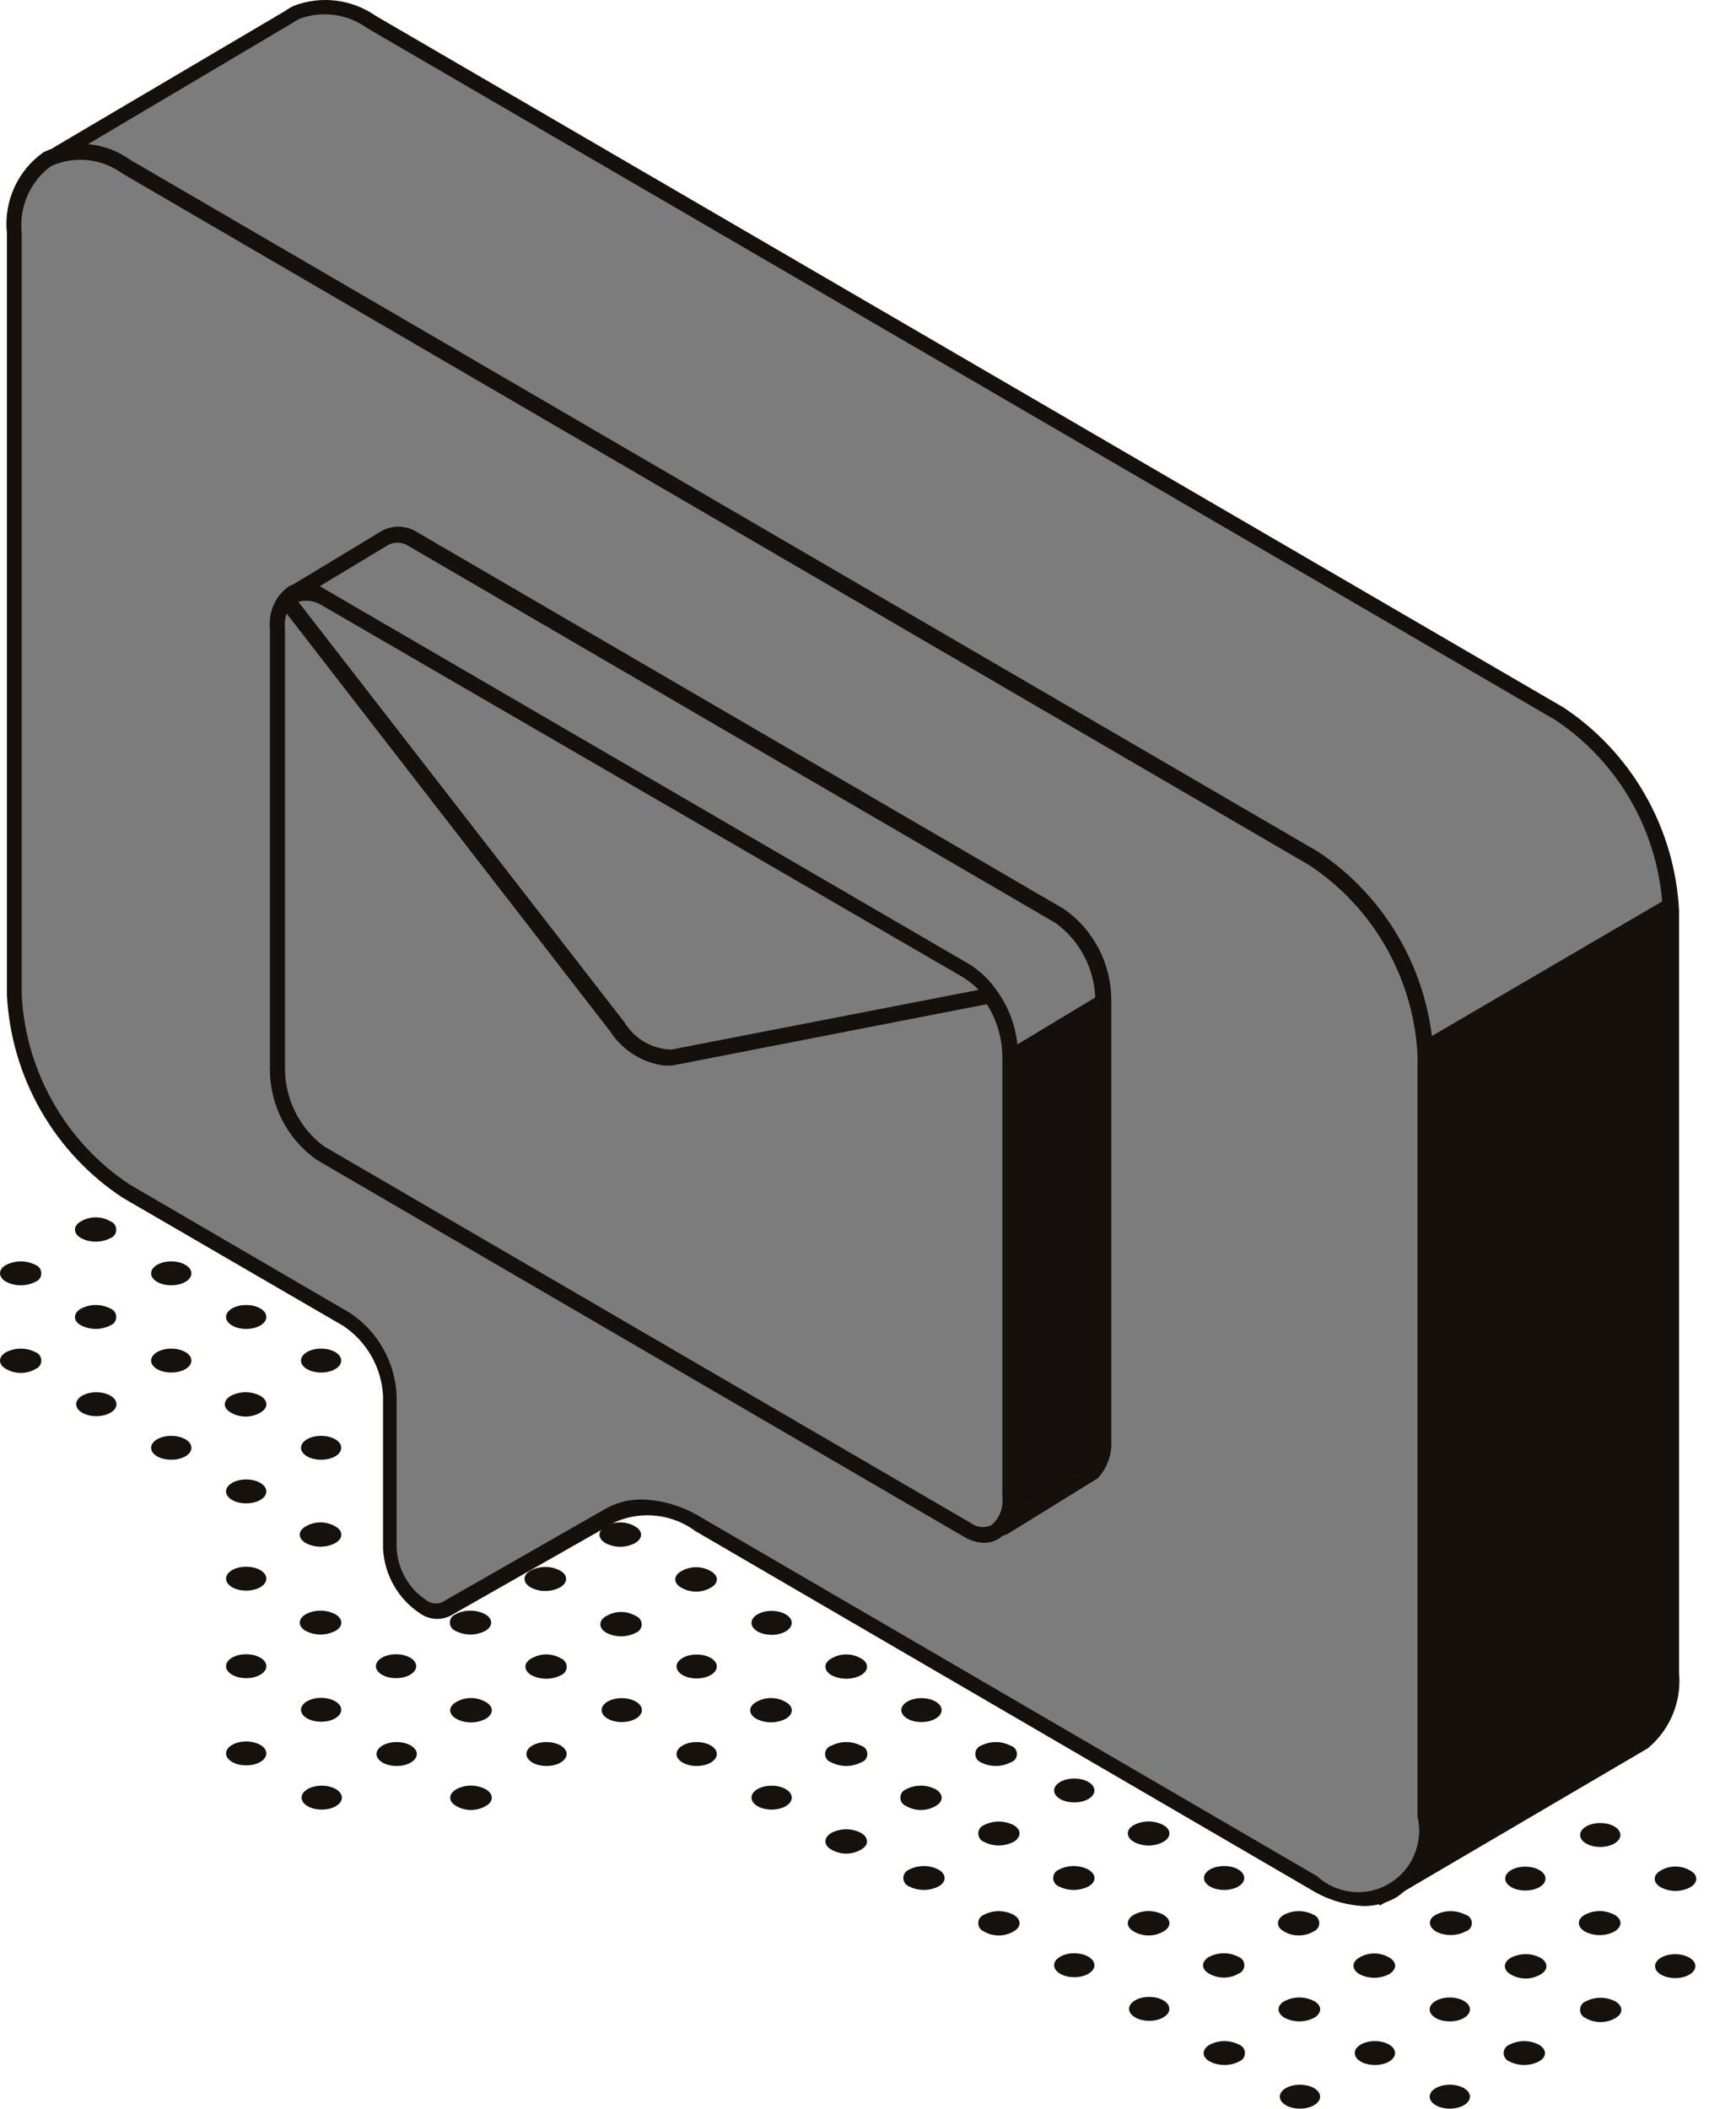 <svg width="42" height="51" viewBox="0 0 42 51" fill="none" xmlns="http://www.w3.org/2000/svg">
<path d="M20.831 44.327C21.025 44.443 21.025 44.623 20.831 44.732C20.722 44.795 20.599 44.829 20.473 44.829C20.347 44.829 20.224 44.795 20.115 44.732C19.921 44.623 19.921 44.443 20.115 44.327C20.226 44.27 20.349 44.24 20.473 44.24C20.598 44.24 20.72 44.27 20.831 44.327Z" fill="#16110D"/>
<path d="M22.637 43.272C22.831 43.388 22.831 43.569 22.637 43.677C22.528 43.74 22.404 43.774 22.279 43.774C22.153 43.774 22.029 43.74 21.921 43.677C21.88 43.661 21.845 43.633 21.82 43.597C21.796 43.561 21.783 43.519 21.783 43.475C21.783 43.431 21.796 43.388 21.82 43.352C21.845 43.316 21.88 43.288 21.921 43.272C22.031 43.215 22.154 43.185 22.279 43.185C22.403 43.185 22.526 43.215 22.637 43.272Z" fill="#16110D"/>
<path d="M24.45 42.218C24.494 42.23 24.533 42.256 24.561 42.293C24.589 42.329 24.604 42.374 24.604 42.42C24.604 42.466 24.589 42.511 24.561 42.547C24.533 42.584 24.494 42.61 24.45 42.622C24.339 42.679 24.216 42.709 24.092 42.709C23.967 42.709 23.844 42.679 23.733 42.622C23.693 42.607 23.658 42.579 23.634 42.543C23.609 42.507 23.596 42.464 23.596 42.42C23.596 42.376 23.609 42.333 23.634 42.297C23.658 42.261 23.693 42.233 23.733 42.218C23.844 42.161 23.967 42.131 24.092 42.131C24.216 42.131 24.339 42.161 24.45 42.218Z" fill="#16110D"/>
<path d="M18.668 43.764C18.937 43.764 19.155 43.634 19.155 43.475C19.155 43.315 18.937 43.186 18.668 43.186C18.399 43.186 18.181 43.315 18.181 43.475C18.181 43.634 18.399 43.764 18.668 43.764Z" fill="#16110D"/>
<path d="M20.832 42.218C20.876 42.23 20.915 42.256 20.942 42.293C20.97 42.329 20.985 42.374 20.985 42.42C20.985 42.466 20.97 42.511 20.942 42.547C20.915 42.584 20.876 42.61 20.832 42.622C20.721 42.679 20.598 42.709 20.473 42.709C20.349 42.709 20.226 42.679 20.115 42.622C20.071 42.61 20.032 42.584 20.004 42.547C19.977 42.511 19.961 42.466 19.961 42.42C19.961 42.374 19.977 42.329 20.004 42.293C20.032 42.256 20.071 42.23 20.115 42.218C20.226 42.161 20.349 42.131 20.473 42.131C20.598 42.131 20.721 42.161 20.832 42.218Z" fill="#16110D"/>
<path d="M22.293 41.647C22.562 41.647 22.781 41.517 22.781 41.358C22.781 41.198 22.562 41.069 22.293 41.069C22.024 41.069 21.806 41.198 21.806 41.358C21.806 41.517 22.024 41.647 22.293 41.647Z" fill="#16110D"/>
<path d="M16.855 42.709C17.124 42.709 17.342 42.58 17.342 42.42C17.342 42.26 17.124 42.131 16.855 42.131C16.586 42.131 16.368 42.26 16.368 42.42C16.368 42.58 16.586 42.709 16.855 42.709Z" fill="#16110D"/>
<path d="M19.012 41.163C19.205 41.271 19.205 41.452 19.012 41.567C18.901 41.624 18.778 41.654 18.653 41.654C18.529 41.654 18.406 41.624 18.295 41.567C18.102 41.452 18.102 41.271 18.295 41.163C18.404 41.099 18.527 41.066 18.653 41.066C18.779 41.066 18.903 41.099 19.012 41.163Z" fill="#16110D"/>
<path d="M20.831 40.108C21.025 40.216 21.025 40.397 20.831 40.513C20.72 40.57 20.598 40.599 20.473 40.599C20.349 40.599 20.226 40.57 20.115 40.513C19.921 40.397 19.921 40.216 20.115 40.108C20.224 40.045 20.347 40.011 20.473 40.011C20.599 40.011 20.722 40.045 20.831 40.108Z" fill="#16110D"/>
<path d="M11.753 43.273C11.947 43.388 11.947 43.569 11.753 43.677C11.644 43.74 11.521 43.774 11.395 43.774C11.269 43.774 11.146 43.74 11.037 43.677C10.843 43.569 10.843 43.388 11.037 43.273C11.147 43.214 11.27 43.184 11.395 43.184C11.52 43.184 11.643 43.214 11.753 43.273Z" fill="#16110D"/>
<path d="M13.222 42.709C13.491 42.709 13.709 42.58 13.709 42.42C13.709 42.26 13.491 42.131 13.222 42.131C12.953 42.131 12.735 42.26 12.735 42.42C12.735 42.58 12.953 42.709 13.222 42.709Z" fill="#16110D"/>
<path d="M15.042 41.647C15.311 41.647 15.529 41.517 15.529 41.358C15.529 41.198 15.311 41.069 15.042 41.069C14.773 41.069 14.555 41.198 14.555 41.358C14.555 41.517 14.773 41.647 15.042 41.647Z" fill="#16110D"/>
<path d="M16.855 40.592C17.124 40.592 17.342 40.462 17.342 40.303C17.342 40.143 17.124 40.014 16.855 40.014C16.586 40.014 16.368 40.143 16.368 40.303C16.368 40.462 16.586 40.592 16.855 40.592Z" fill="#16110D"/>
<path d="M18.668 39.537C18.937 39.537 19.155 39.408 19.155 39.248C19.155 39.089 18.937 38.959 18.668 38.959C18.399 38.959 18.181 39.089 18.181 39.248C18.181 39.408 18.399 39.537 18.668 39.537Z" fill="#16110D"/>
<path d="M7.784 43.764C8.053 43.764 8.271 43.634 8.271 43.475C8.271 43.315 8.053 43.186 7.784 43.186C7.515 43.186 7.296 43.315 7.296 43.475C7.296 43.634 7.515 43.764 7.784 43.764Z" fill="#16110D"/>
<path d="M9.597 42.709C9.866 42.709 10.084 42.58 10.084 42.42C10.084 42.26 9.866 42.131 9.597 42.131C9.328 42.131 9.109 42.26 9.109 42.42C9.109 42.58 9.328 42.709 9.597 42.709Z" fill="#16110D"/>
<path d="M11.753 41.163C11.947 41.271 11.947 41.452 11.753 41.567C11.643 41.626 11.52 41.656 11.395 41.656C11.27 41.656 11.147 41.626 11.037 41.567C10.843 41.452 10.843 41.271 11.037 41.163C11.146 41.099 11.269 41.066 11.395 41.066C11.521 41.066 11.644 41.099 11.753 41.163Z" fill="#16110D"/>
<path d="M13.573 40.108C13.614 40.124 13.649 40.151 13.673 40.188C13.698 40.224 13.711 40.267 13.711 40.31C13.711 40.354 13.698 40.397 13.673 40.433C13.649 40.469 13.614 40.497 13.573 40.513C13.462 40.57 13.339 40.599 13.215 40.599C13.09 40.599 12.967 40.57 12.857 40.513C12.663 40.397 12.663 40.216 12.857 40.108C12.966 40.045 13.089 40.011 13.215 40.011C13.341 40.011 13.464 40.045 13.573 40.108Z" fill="#16110D"/>
<path d="M15.386 39.082C15.427 39.098 15.461 39.126 15.486 39.162C15.511 39.198 15.524 39.241 15.524 39.284C15.524 39.328 15.511 39.371 15.486 39.407C15.461 39.443 15.427 39.471 15.386 39.487C15.275 39.544 15.152 39.574 15.028 39.574C14.903 39.574 14.78 39.544 14.669 39.487C14.476 39.371 14.476 39.191 14.669 39.082C14.778 39.019 14.902 38.985 15.028 38.985C15.154 38.985 15.277 39.019 15.386 39.082Z" fill="#16110D"/>
<path d="M17.198 37.998C17.392 38.107 17.392 38.287 17.198 38.396C17.09 38.459 16.966 38.492 16.84 38.492C16.715 38.492 16.591 38.459 16.482 38.396C16.288 38.287 16.288 38.107 16.482 37.998C16.591 37.935 16.715 37.902 16.84 37.902C16.966 37.902 17.09 37.935 17.198 37.998Z" fill="#16110D"/>
<path d="M5.956 42.694C6.226 42.694 6.444 42.565 6.444 42.405C6.444 42.246 6.226 42.117 5.956 42.117C5.687 42.117 5.469 42.246 5.469 42.405C5.469 42.565 5.687 42.694 5.956 42.694Z" fill="#16110D"/>
<path d="M7.769 41.639C8.038 41.639 8.256 41.51 8.256 41.35C8.256 41.191 8.038 41.062 7.769 41.062C7.5 41.062 7.282 41.191 7.282 41.35C7.282 41.51 7.5 41.639 7.769 41.639Z" fill="#16110D"/>
<path d="M9.582 40.585C9.851 40.585 10.069 40.455 10.069 40.296C10.069 40.136 9.851 40.007 9.582 40.007C9.313 40.007 9.095 40.136 9.095 40.296C9.095 40.455 9.313 40.585 9.582 40.585Z" fill="#16110D"/>
<path d="M11.739 39.039C11.932 39.154 11.932 39.335 11.739 39.443C11.628 39.5 11.505 39.53 11.38 39.53C11.256 39.53 11.133 39.5 11.022 39.443C10.982 39.428 10.947 39.4 10.922 39.364C10.897 39.328 10.884 39.285 10.884 39.241C10.884 39.197 10.897 39.154 10.922 39.118C10.947 39.082 10.982 39.054 11.022 39.039C11.133 38.982 11.256 38.952 11.38 38.952C11.505 38.952 11.628 38.982 11.739 39.039Z" fill="#16110D"/>
<path d="M13.552 37.984C13.745 38.092 13.745 38.273 13.552 38.389C13.441 38.447 13.318 38.477 13.193 38.477C13.069 38.477 12.946 38.447 12.835 38.389C12.642 38.273 12.642 38.092 12.835 37.984C12.946 37.926 13.069 37.895 13.193 37.895C13.318 37.895 13.441 37.926 13.552 37.984Z" fill="#16110D"/>
<path d="M15.365 36.915C15.558 37.023 15.558 37.204 15.365 37.319C15.254 37.377 15.131 37.408 15.006 37.408C14.882 37.408 14.759 37.377 14.648 37.319C14.455 37.204 14.455 37.023 14.648 36.915C14.757 36.851 14.88 36.818 15.006 36.818C15.132 36.818 15.256 36.851 15.365 36.915Z" fill="#16110D"/>
<path d="M5.956 40.585C6.226 40.585 6.444 40.455 6.444 40.296C6.444 40.136 6.226 40.007 5.956 40.007C5.687 40.007 5.469 40.136 5.469 40.296C5.469 40.455 5.687 40.585 5.956 40.585Z" fill="#16110D"/>
<path d="M8.113 39.039C8.307 39.154 8.307 39.335 8.113 39.443C8.002 39.5 7.879 39.53 7.755 39.53C7.63 39.53 7.508 39.5 7.397 39.443C7.203 39.335 7.203 39.154 7.397 39.039C7.508 38.982 7.63 38.952 7.755 38.952C7.879 38.952 8.002 38.982 8.113 39.039Z" fill="#16110D"/>
<path d="M5.956 38.468C6.226 38.468 6.444 38.339 6.444 38.179C6.444 38.019 6.226 37.89 5.956 37.89C5.687 37.89 5.469 38.019 5.469 38.179C5.469 38.339 5.687 38.468 5.956 38.468Z" fill="#16110D"/>
<path d="M8.113 36.915C8.307 37.023 8.307 37.204 8.113 37.319C8.002 37.376 7.879 37.406 7.755 37.406C7.63 37.406 7.508 37.376 7.397 37.319C7.203 37.204 7.203 37.023 7.397 36.915C7.505 36.851 7.629 36.818 7.755 36.818C7.881 36.818 8.004 36.851 8.113 36.915Z" fill="#16110D"/>
<path d="M5.956 36.358C6.226 36.358 6.444 36.229 6.444 36.069C6.444 35.91 6.226 35.78 5.956 35.78C5.687 35.78 5.469 35.91 5.469 36.069C5.469 36.229 5.687 36.358 5.956 36.358Z" fill="#16110D"/>
<path d="M7.769 35.303C8.038 35.303 8.256 35.174 8.256 35.014C8.256 34.855 8.038 34.725 7.769 34.725C7.5 34.725 7.282 34.855 7.282 35.014C7.282 35.174 7.5 35.303 7.769 35.303Z" fill="#16110D"/>
<path d="M4.143 35.303C4.413 35.303 4.631 35.174 4.631 35.014C4.631 34.855 4.413 34.725 4.143 34.725C3.874 34.725 3.656 34.855 3.656 35.014C3.656 35.174 3.874 35.303 4.143 35.303Z" fill="#16110D"/>
<path d="M6.3 33.757C6.494 33.873 6.494 34.053 6.3 34.162C6.191 34.225 6.068 34.259 5.942 34.259C5.816 34.259 5.692 34.225 5.584 34.162C5.39 34.053 5.39 33.873 5.584 33.757C5.695 33.7 5.817 33.67 5.942 33.67C6.066 33.67 6.189 33.7 6.3 33.757Z" fill="#16110D"/>
<path d="M7.769 33.194C8.038 33.194 8.256 33.064 8.256 32.905C8.256 32.745 8.038 32.616 7.769 32.616C7.5 32.616 7.282 32.745 7.282 32.905C7.282 33.064 7.5 33.194 7.769 33.194Z" fill="#16110D"/>
<path d="M2.33 34.249C2.6 34.249 2.818 34.119 2.818 33.96C2.818 33.8 2.6 33.671 2.33 33.671C2.061 33.671 1.843 33.8 1.843 33.96C1.843 34.119 2.061 34.249 2.33 34.249Z" fill="#16110D"/>
<path d="M4.143 33.194C4.413 33.194 4.631 33.064 4.631 32.905C4.631 32.745 4.413 32.616 4.143 32.616C3.874 32.616 3.656 32.745 3.656 32.905C3.656 33.064 3.874 33.194 4.143 33.194Z" fill="#16110D"/>
<path d="M5.956 32.139C6.226 32.139 6.444 32.01 6.444 31.85C6.444 31.69 6.226 31.561 5.956 31.561C5.687 31.561 5.469 31.69 5.469 31.85C5.469 32.01 5.687 32.139 5.956 32.139Z" fill="#16110D"/>
<path d="M0.862 32.703C0.902 32.718 0.937 32.746 0.962 32.782C0.986 32.818 0.999 32.861 0.999 32.905C0.999 32.949 0.986 32.992 0.962 33.028C0.937 33.064 0.902 33.091 0.862 33.107C0.753 33.171 0.629 33.204 0.503 33.204C0.378 33.204 0.254 33.171 0.145 33.107C-0.048 32.999 -0.048 32.818 0.145 32.703C0.256 32.645 0.379 32.616 0.503 32.616C0.628 32.616 0.751 32.645 0.862 32.703Z" fill="#16110D"/>
<path d="M2.675 31.648C2.715 31.663 2.75 31.691 2.775 31.727C2.799 31.763 2.812 31.806 2.812 31.85C2.812 31.894 2.799 31.936 2.775 31.973C2.75 32.009 2.715 32.036 2.675 32.052C2.564 32.109 2.441 32.139 2.316 32.139C2.192 32.139 2.069 32.109 1.958 32.052C1.765 31.944 1.765 31.763 1.958 31.648C2.069 31.591 2.192 31.561 2.316 31.561C2.441 31.561 2.564 31.591 2.675 31.648Z" fill="#16110D"/>
<path d="M4.143 31.084C4.413 31.084 4.631 30.955 4.631 30.795C4.631 30.636 4.413 30.506 4.143 30.506C3.874 30.506 3.656 30.636 3.656 30.795C3.656 30.955 3.874 31.084 4.143 31.084Z" fill="#16110D"/>
<path d="M0.862 30.593C0.902 30.609 0.937 30.636 0.962 30.672C0.986 30.709 0.999 30.751 0.999 30.795C0.999 30.839 0.986 30.882 0.962 30.918C0.937 30.954 0.902 30.982 0.862 30.997C0.751 31.055 0.628 31.084 0.503 31.084C0.379 31.084 0.256 31.055 0.145 30.997C-0.048 30.882 -0.048 30.701 0.145 30.593C0.256 30.536 0.379 30.506 0.503 30.506C0.628 30.506 0.751 30.536 0.862 30.593Z" fill="#16110D"/>
<path d="M2.675 29.538C2.715 29.554 2.75 29.581 2.775 29.617C2.799 29.654 2.812 29.696 2.812 29.74C2.812 29.784 2.799 29.827 2.775 29.863C2.75 29.899 2.715 29.927 2.675 29.942C2.564 30 2.441 30.029 2.316 30.029C2.192 30.029 2.069 30 1.958 29.942C1.765 29.827 1.765 29.646 1.958 29.538C2.067 29.474 2.191 29.441 2.316 29.441C2.442 29.441 2.566 29.474 2.675 29.538Z" fill="#16110D"/>
<path d="M35.076 50.996C35.345 50.996 35.563 50.866 35.563 50.707C35.563 50.547 35.345 50.418 35.076 50.418C34.807 50.418 34.589 50.547 34.589 50.707C34.589 50.866 34.807 50.996 35.076 50.996Z" fill="#16110D"/>
<path d="M37.233 49.45C37.427 49.565 37.427 49.746 37.233 49.854C37.122 49.911 36.999 49.941 36.875 49.941C36.75 49.941 36.628 49.911 36.517 49.854C36.476 49.839 36.441 49.811 36.417 49.775C36.392 49.739 36.379 49.696 36.379 49.652C36.379 49.608 36.392 49.565 36.417 49.529C36.441 49.493 36.476 49.465 36.517 49.45C36.628 49.393 36.75 49.363 36.875 49.363C36.999 49.363 37.122 49.393 37.233 49.45Z" fill="#16110D"/>
<path d="M31.451 50.996C31.72 50.996 31.938 50.866 31.938 50.707C31.938 50.547 31.72 50.418 31.451 50.418C31.181 50.418 30.963 50.547 30.963 50.707C30.963 50.866 31.181 50.996 31.451 50.996Z" fill="#16110D"/>
<path d="M33.264 49.941C33.533 49.941 33.751 49.812 33.751 49.652C33.751 49.492 33.533 49.363 33.264 49.363C32.995 49.363 32.776 49.492 32.776 49.652C32.776 49.812 32.995 49.941 33.264 49.941Z" fill="#16110D"/>
<path d="M35.076 48.886C35.345 48.886 35.563 48.757 35.563 48.597C35.563 48.438 35.345 48.308 35.076 48.308C34.807 48.308 34.589 48.438 34.589 48.597C34.589 48.757 34.807 48.886 35.076 48.886Z" fill="#16110D"/>
<path d="M29.982 49.45C30.022 49.465 30.057 49.493 30.082 49.529C30.106 49.565 30.119 49.608 30.119 49.652C30.119 49.696 30.106 49.739 30.082 49.775C30.057 49.811 30.022 49.839 29.982 49.854C29.871 49.911 29.748 49.941 29.623 49.941C29.499 49.941 29.376 49.911 29.265 49.854C29.072 49.746 29.072 49.565 29.265 49.45C29.376 49.393 29.499 49.363 29.623 49.363C29.748 49.363 29.871 49.393 29.982 49.45Z" fill="#16110D"/>
<path d="M31.794 48.395C31.988 48.503 31.988 48.684 31.794 48.799C31.683 48.856 31.561 48.886 31.436 48.886C31.311 48.886 31.189 48.856 31.078 48.799C30.884 48.684 30.884 48.503 31.078 48.395C31.189 48.338 31.311 48.308 31.436 48.308C31.561 48.308 31.683 48.338 31.794 48.395Z" fill="#16110D"/>
<path d="M33.607 47.34C33.801 47.448 33.801 47.629 33.607 47.745C33.496 47.802 33.373 47.831 33.249 47.831C33.124 47.831 33.002 47.802 32.891 47.745C32.697 47.629 32.697 47.448 32.891 47.34C33 47.276 33.123 47.243 33.249 47.243C33.375 47.243 33.498 47.276 33.607 47.34Z" fill="#16110D"/>
<path d="M27.804 48.872C28.073 48.872 28.291 48.742 28.291 48.583C28.291 48.423 28.073 48.294 27.804 48.294C27.535 48.294 27.316 48.423 27.316 48.583C27.316 48.742 27.535 48.872 27.804 48.872Z" fill="#16110D"/>
<path d="M29.967 47.326C30.008 47.341 30.043 47.369 30.067 47.405C30.092 47.441 30.105 47.484 30.105 47.528C30.105 47.572 30.092 47.614 30.067 47.651C30.043 47.687 30.008 47.715 29.967 47.73C29.858 47.794 29.735 47.827 29.609 47.827C29.483 47.827 29.36 47.794 29.251 47.73C29.057 47.622 29.057 47.441 29.251 47.326C29.361 47.269 29.484 47.239 29.609 47.239C29.733 47.239 29.856 47.269 29.967 47.326Z" fill="#16110D"/>
<path d="M31.78 46.307C31.821 46.322 31.855 46.35 31.88 46.386C31.905 46.422 31.918 46.465 31.918 46.509C31.918 46.553 31.905 46.596 31.88 46.632C31.855 46.668 31.821 46.696 31.78 46.711C31.671 46.775 31.548 46.808 31.422 46.808C31.296 46.808 31.172 46.775 31.064 46.711C30.87 46.603 30.87 46.422 31.064 46.307C31.174 46.25 31.297 46.22 31.422 46.22C31.546 46.22 31.669 46.25 31.78 46.307Z" fill="#16110D"/>
<path d="M25.991 47.817C26.26 47.817 26.478 47.687 26.478 47.528C26.478 47.368 26.26 47.239 25.991 47.239C25.722 47.239 25.503 47.368 25.503 47.528C25.503 47.687 25.722 47.817 25.991 47.817Z" fill="#16110D"/>
<path d="M28.147 46.307C28.341 46.422 28.341 46.603 28.147 46.712C28.038 46.775 27.915 46.808 27.789 46.808C27.663 46.808 27.54 46.775 27.431 46.712C27.237 46.603 27.237 46.422 27.431 46.307C27.541 46.249 27.664 46.218 27.789 46.218C27.914 46.218 28.037 46.249 28.147 46.307Z" fill="#16110D"/>
<path d="M29.616 45.707C29.885 45.707 30.103 45.578 30.103 45.418C30.103 45.258 29.885 45.129 29.616 45.129C29.347 45.129 29.129 45.258 29.129 45.418C29.129 45.578 29.347 45.707 29.616 45.707Z" fill="#16110D"/>
<path d="M24.522 46.307C24.715 46.422 24.715 46.603 24.522 46.711C24.413 46.775 24.289 46.808 24.163 46.808C24.038 46.808 23.914 46.775 23.805 46.711C23.765 46.696 23.73 46.668 23.705 46.632C23.681 46.596 23.668 46.553 23.668 46.509C23.668 46.465 23.681 46.422 23.705 46.386C23.73 46.35 23.765 46.322 23.805 46.307C23.916 46.25 24.039 46.22 24.163 46.22C24.288 46.22 24.411 46.25 24.522 46.307Z" fill="#16110D"/>
<path d="M26.335 45.216C26.528 45.332 26.528 45.512 26.335 45.621C26.224 45.678 26.101 45.707 25.977 45.707C25.852 45.707 25.729 45.678 25.618 45.621C25.578 45.605 25.543 45.577 25.518 45.541C25.494 45.505 25.48 45.462 25.48 45.418C25.48 45.374 25.494 45.332 25.518 45.296C25.543 45.26 25.578 45.232 25.618 45.216C25.729 45.159 25.852 45.129 25.977 45.129C26.101 45.129 26.224 45.159 26.335 45.216Z" fill="#16110D"/>
<path d="M28.147 44.139C28.341 44.248 28.341 44.428 28.147 44.544C28.037 44.602 27.914 44.633 27.789 44.633C27.664 44.633 27.541 44.602 27.431 44.544C27.237 44.428 27.237 44.248 27.431 44.139C27.541 44.081 27.664 44.051 27.789 44.051C27.914 44.051 28.037 44.081 28.147 44.139Z" fill="#16110D"/>
<path d="M22.709 45.216C22.902 45.332 22.902 45.512 22.709 45.621C22.598 45.678 22.475 45.707 22.351 45.707C22.226 45.707 22.103 45.678 21.992 45.621C21.952 45.605 21.917 45.577 21.892 45.541C21.868 45.505 21.855 45.462 21.855 45.418C21.855 45.374 21.868 45.332 21.892 45.296C21.917 45.26 21.952 45.232 21.992 45.216C22.103 45.159 22.226 45.129 22.351 45.129C22.475 45.129 22.598 45.159 22.709 45.216Z" fill="#16110D"/>
<path d="M24.522 44.139C24.715 44.248 24.715 44.428 24.522 44.544C24.411 44.601 24.288 44.631 24.163 44.631C24.039 44.631 23.916 44.601 23.805 44.544C23.765 44.528 23.73 44.5 23.705 44.464C23.681 44.428 23.668 44.385 23.668 44.342C23.668 44.298 23.681 44.255 23.705 44.219C23.73 44.183 23.765 44.155 23.805 44.139C23.916 44.082 24.039 44.053 24.163 44.053C24.288 44.053 24.411 44.082 24.522 44.139Z" fill="#16110D"/>
<path d="M25.991 43.59C26.26 43.59 26.478 43.461 26.478 43.301C26.478 43.142 26.26 43.013 25.991 43.013C25.722 43.013 25.503 43.142 25.503 43.301C25.503 43.461 25.722 43.59 25.991 43.59Z" fill="#16110D"/>
<path d="M22.652 39.465C22.541 39.522 22.418 39.552 22.293 39.552C22.169 39.552 22.046 39.522 21.935 39.465C21.742 39.357 21.742 39.176 21.935 39.06C22.129 38.945 22.845 39.349 22.652 39.465Z" fill="#16110D"/>
<path d="M20.831 38.41C20.72 38.467 20.598 38.497 20.473 38.497C20.349 38.497 20.226 38.467 20.115 38.41C19.921 38.295 19.921 38.114 20.115 38.006C20.308 37.897 21.032 38.295 20.831 38.41Z" fill="#16110D"/>
<path d="M19.026 37.355C18.915 37.412 18.792 37.442 18.667 37.442C18.543 37.442 18.42 37.412 18.309 37.355C18.116 37.24 18.116 37.059 18.309 36.951C18.503 36.842 19.212 37.24 19.026 37.355Z" fill="#16110D"/>
<path d="M17.198 36.286C17.088 36.343 16.965 36.373 16.84 36.373C16.716 36.373 16.593 36.343 16.482 36.286C16.288 36.178 16.288 35.997 16.482 35.882C16.675 35.766 17.385 36.192 17.198 36.286Z" fill="#16110D"/>
<path d="M38.365 48.402C38.476 48.345 38.599 48.315 38.724 48.315C38.848 48.315 38.971 48.345 39.082 48.402C39.275 48.518 39.275 48.698 39.082 48.807C38.973 48.87 38.849 48.903 38.724 48.903C38.598 48.903 38.474 48.87 38.365 48.807C38.325 48.791 38.29 48.763 38.265 48.727C38.241 48.691 38.227 48.648 38.227 48.604C38.227 48.56 38.241 48.518 38.265 48.482C38.29 48.446 38.325 48.418 38.365 48.402Z" fill="#16110D"/>
<path d="M40.529 47.839C40.798 47.839 41.017 47.709 41.017 47.55C41.017 47.39 40.798 47.261 40.529 47.261C40.26 47.261 40.042 47.39 40.042 47.55C40.042 47.709 40.26 47.839 40.529 47.839Z" fill="#16110D"/>
<path d="M36.552 47.347C36.663 47.29 36.786 47.26 36.911 47.26C37.035 47.26 37.158 47.29 37.269 47.347C37.462 47.463 37.462 47.643 37.269 47.752C37.16 47.815 37.036 47.849 36.911 47.849C36.785 47.849 36.661 47.815 36.552 47.752C36.359 47.643 36.359 47.463 36.552 47.347Z" fill="#16110D"/>
<path d="M39.06 46.307C39.253 46.415 39.253 46.596 39.06 46.712C38.949 46.77 38.826 46.8 38.702 46.8C38.577 46.8 38.454 46.77 38.343 46.712C38.15 46.596 38.15 46.415 38.343 46.307C38.454 46.249 38.577 46.218 38.702 46.218C38.826 46.218 38.949 46.249 39.06 46.307Z" fill="#16110D"/>
<path d="M40.894 45.238C41.088 45.346 41.088 45.527 40.894 45.642C40.784 45.7 40.661 45.731 40.536 45.731C40.411 45.731 40.288 45.7 40.178 45.642C39.984 45.527 39.984 45.346 40.178 45.238C40.287 45.174 40.41 45.141 40.536 45.141C40.662 45.141 40.785 45.174 40.894 45.238Z" fill="#16110D"/>
<path d="M34.739 46.307C34.85 46.25 34.973 46.22 35.098 46.22C35.222 46.22 35.345 46.25 35.456 46.307C35.5 46.319 35.539 46.345 35.567 46.382C35.594 46.418 35.61 46.463 35.61 46.509C35.61 46.555 35.594 46.6 35.567 46.636C35.539 46.673 35.5 46.699 35.456 46.711C35.345 46.769 35.222 46.798 35.098 46.798C34.973 46.798 34.85 46.769 34.739 46.711C34.546 46.589 34.546 46.408 34.739 46.307Z" fill="#16110D"/>
<path d="M36.903 45.721C37.172 45.721 37.391 45.592 37.391 45.432C37.391 45.273 37.172 45.144 36.903 45.144C36.634 45.144 36.416 45.273 36.416 45.432C36.416 45.592 36.634 45.721 36.903 45.721Z" fill="#16110D"/>
<path d="M38.716 44.667C38.985 44.667 39.203 44.538 39.203 44.378C39.203 44.218 38.985 44.089 38.716 44.089C38.447 44.089 38.229 44.218 38.229 44.378C38.229 44.538 38.447 44.667 38.716 44.667Z" fill="#16110D"/>
<path d="M33.607 45.628C33.498 45.691 33.375 45.725 33.249 45.725C33.123 45.725 33 45.691 32.891 45.628C32.697 45.519 32.697 45.339 32.891 45.23C33.084 45.122 33.794 45.519 33.607 45.628Z" fill="#16110D"/>
<path d="M35.42 44.139C35.614 44.255 35.614 44.436 35.42 44.544C35.312 44.607 35.188 44.641 35.062 44.641C34.936 44.641 34.813 44.607 34.704 44.544C34.532 44.465 35.227 44.06 35.42 44.139Z" fill="#16110D"/>
<path d="M31.794 44.573C31.685 44.636 31.562 44.67 31.436 44.67C31.31 44.67 31.187 44.636 31.078 44.573C30.884 44.464 30.884 44.284 31.078 44.168C31.271 44.053 31.98 44.464 31.794 44.573Z" fill="#16110D"/>
<path d="M29.974 43.518C29.866 43.581 29.742 43.615 29.616 43.615C29.49 43.615 29.367 43.581 29.258 43.518C29.217 43.502 29.183 43.475 29.158 43.438C29.133 43.402 29.12 43.36 29.12 43.316C29.12 43.272 29.133 43.229 29.158 43.193C29.183 43.157 29.217 43.129 29.258 43.114C29.473 43.005 30.146 43.417 29.974 43.518Z" fill="#16110D"/>
<path d="M28.162 42.463C28.051 42.52 27.928 42.55 27.804 42.55C27.679 42.55 27.556 42.52 27.445 42.463C27.405 42.448 27.37 42.42 27.345 42.384C27.321 42.348 27.308 42.305 27.308 42.261C27.308 42.217 27.321 42.175 27.345 42.138C27.37 42.102 27.405 42.075 27.445 42.059C27.66 41.972 28.355 42.348 28.162 42.463Z" fill="#16110D"/>
<path d="M37.713 17.27L8.98 0.545C8.72 0.36 8.418 0.242 8.102 0.202C7.786 0.162 7.465 0.2 7.167 0.314C7.1 0.347 7.035 0.385 6.974 0.429L1.399 3.68C1.372 3.695 1.35 3.717 1.334 3.744C1.319 3.771 1.311 3.801 1.311 3.832C1.311 3.863 1.319 3.894 1.334 3.92C1.35 3.947 1.372 3.969 1.399 3.984L4.172 5.205L6.265 8.095V20.543C6.305 21.505 6.572 22.444 7.044 23.281C7.517 24.118 8.18 24.829 8.98 25.355L14.29 28.447C14.597 28.651 14.854 28.924 15.038 29.245C15.222 29.566 15.329 29.926 15.35 30.297V33.989C15.35 34.827 16.21 35.752 16.719 35.434L20.688 33.165C21.034 33.007 21.415 32.943 21.792 32.981C22.17 33.019 22.53 33.157 22.838 33.382L25.661 35.022L33.457 45.859L39.777 42.16L39.827 42.117C40.05 41.911 40.222 41.656 40.328 41.37C40.433 41.085 40.471 40.779 40.436 40.477V22.017C40.383 21.066 40.11 20.141 39.637 19.316C39.163 18.491 38.505 17.791 37.713 17.27Z" fill="#7C7C7C"/>
<path d="M37.728 19.438L8.995 2.712C8.735 2.527 8.433 2.408 8.118 2.366C7.802 2.325 7.48 2.362 7.182 2.474L6.988 2.589L3.27 4.757L4.201 5.169L6.286 8.059V20.507C6.335 21.456 6.606 22.381 7.077 23.204C7.548 24.028 8.205 24.728 8.995 25.247L14.304 28.339C14.612 28.542 14.868 28.815 15.052 29.137C15.236 29.458 15.343 29.818 15.365 30.188V33.88C15.365 34.718 16.224 35.643 16.733 35.325L20.703 33.056C21.048 32.898 21.429 32.835 21.806 32.873C22.184 32.911 22.545 33.049 22.852 33.273L25.675 34.913L33.471 45.751L39.791 42.051L39.841 42.008C40.065 41.803 40.236 41.547 40.342 41.262C40.448 40.977 40.485 40.67 40.45 40.368V24.177C40.398 23.227 40.125 22.302 39.652 21.479C39.179 20.655 38.519 19.956 37.728 19.438Z" fill="#7C7C7C"/>
<path d="M34.13 25.355C32.984 25.817 24.973 27.284 14.598 28.729C15.045 29.151 15.314 29.73 15.35 30.347V34.025C15.35 34.863 16.21 35.788 16.719 35.47L20.688 33.208C21.034 33.05 21.414 32.986 21.792 33.025C22.169 33.063 22.53 33.201 22.838 33.425L25.661 35.065L33.457 45.902L39.777 42.203L39.827 42.16C40.049 41.954 40.22 41.698 40.326 41.413C40.431 41.128 40.469 40.822 40.436 40.52V22.082C40.443 21.945 40.443 21.807 40.436 21.67L34.13 25.355Z" fill="#15100C"/>
<path d="M33.385 46.083L25.503 35.159L22.709 33.533C22.431 33.331 22.107 33.204 21.766 33.166C21.426 33.128 21.082 33.18 20.767 33.317L16.797 35.585C16.683 35.64 16.557 35.664 16.431 35.653C16.306 35.643 16.185 35.6 16.081 35.527C15.819 35.355 15.601 35.122 15.446 34.848C15.29 34.574 15.201 34.267 15.185 33.952V30.261C15.166 29.922 15.069 29.593 14.901 29.299C14.733 29.006 14.499 28.756 14.218 28.57L8.908 25.478C8.094 24.94 7.416 24.216 6.931 23.365C6.445 22.514 6.165 21.56 6.114 20.579V8.189L4.093 5.385L1.363 4.179C1.302 4.155 1.249 4.113 1.211 4.06C1.172 4.006 1.15 3.942 1.146 3.876C1.142 3.81 1.157 3.744 1.19 3.687C1.222 3.629 1.27 3.582 1.327 3.55L6.902 0.263C6.967 0.215 7.037 0.174 7.11 0.14C7.436 0.016 7.787 -0.027 8.132 0.016C8.478 0.059 8.808 0.186 9.095 0.386L37.828 17.111C38.642 17.651 39.32 18.376 39.805 19.228C40.291 20.08 40.571 21.036 40.622 22.017V40.455C40.654 40.789 40.605 41.127 40.48 41.438C40.355 41.75 40.158 42.027 39.906 42.246L39.863 42.283L33.385 46.083ZM21.469 32.767C21.976 32.788 22.47 32.94 22.902 33.208L25.768 34.906L33.486 45.584L39.691 41.972C39.89 41.782 40.043 41.548 40.136 41.289C40.23 41.029 40.261 40.751 40.228 40.476V22.017C40.185 21.096 39.927 20.197 39.474 19.396C39.02 18.595 38.385 17.913 37.62 17.407L8.887 0.682C8.654 0.513 8.383 0.403 8.098 0.363C7.814 0.323 7.524 0.353 7.253 0.451C7.193 0.48 7.136 0.514 7.081 0.552L1.485 3.868L4.301 5.082V5.125L6.451 8.066V20.579C6.499 21.494 6.76 22.385 7.213 23.18C7.666 23.974 8.299 24.65 9.059 25.152L14.383 28.245C14.719 28.465 14.999 28.763 15.199 29.113C15.4 29.463 15.515 29.857 15.536 30.261V33.952C15.551 34.204 15.623 34.448 15.747 34.666C15.871 34.885 16.045 35.071 16.253 35.209C16.306 35.247 16.368 35.272 16.433 35.281C16.498 35.289 16.564 35.282 16.625 35.26L20.595 32.992C20.862 32.841 21.163 32.763 21.469 32.767Z" fill="#15100C"/>
<path d="M3.062 4.042L31.787 20.767C32.577 21.286 33.234 21.986 33.705 22.809C34.176 23.633 34.447 24.557 34.496 25.506V43.944C34.496 45.693 33.285 46.408 31.787 45.534L16.898 36.864C16.59 36.64 16.23 36.502 15.852 36.464C15.474 36.425 15.094 36.489 14.748 36.647L10.8 38.916C10.291 39.205 9.424 38.28 9.424 37.471V33.779C9.405 33.408 9.3 33.046 9.117 32.724C8.934 32.401 8.679 32.127 8.371 31.922L3.062 28.83C2.272 28.311 1.615 27.611 1.144 26.788C0.673 25.964 0.402 25.04 0.353 24.09V5.631C0.353 3.883 1.564 3.167 3.062 4.042Z" fill="#7C7C7C"/>
<path d="M33.013 46.097C32.554 46.078 32.108 45.942 31.716 45.7L16.826 37.03C16.549 36.824 16.223 36.696 15.881 36.658C15.539 36.62 15.192 36.673 14.877 36.813L10.886 39.082C10.772 39.137 10.646 39.16 10.52 39.15C10.394 39.14 10.274 39.097 10.17 39.024C9.906 38.853 9.687 38.62 9.53 38.346C9.373 38.073 9.283 37.765 9.267 37.449V33.757C9.249 33.419 9.153 33.091 8.986 32.797C8.819 32.504 8.586 32.253 8.307 32.067L2.969 28.967C2.152 28.43 1.472 27.705 0.985 26.853C0.498 26 0.218 25.044 0.167 24.062V5.631C0.128 5.256 0.19 4.876 0.347 4.533C0.503 4.19 0.748 3.896 1.055 3.68C1.39 3.52 1.761 3.453 2.13 3.486C2.5 3.519 2.853 3.651 3.155 3.868L31.881 20.594C32.697 21.132 33.376 21.857 33.862 22.709C34.349 23.561 34.63 24.517 34.682 25.499V43.937C34.719 44.312 34.657 44.689 34.501 45.031C34.344 45.373 34.1 45.666 33.794 45.88C33.556 46.019 33.287 46.093 33.013 46.097ZM15.544 36.264C16.051 36.283 16.545 36.435 16.977 36.705L31.866 45.375C32.1 45.589 32.395 45.721 32.708 45.754C33.022 45.786 33.338 45.717 33.609 45.555C33.881 45.394 34.094 45.149 34.217 44.856C34.341 44.564 34.368 44.239 34.295 43.93V25.506C34.246 24.59 33.983 23.698 33.529 22.902C33.075 22.106 32.441 21.43 31.68 20.926L2.969 4.201C2.722 4.02 2.433 3.907 2.13 3.874C1.827 3.841 1.521 3.889 1.242 4.013C0.991 4.195 0.793 4.44 0.667 4.724C0.541 5.009 0.492 5.322 0.525 5.631V24.069C0.575 24.985 0.837 25.878 1.292 26.673C1.746 27.469 2.379 28.146 3.141 28.649L8.45 31.742C8.787 31.961 9.067 32.258 9.266 32.609C9.466 32.959 9.579 33.353 9.596 33.757V37.449C9.611 37.7 9.683 37.943 9.807 38.16C9.932 38.377 10.105 38.562 10.313 38.699C10.366 38.741 10.429 38.767 10.496 38.776C10.563 38.785 10.631 38.776 10.693 38.75L14.662 36.481C14.932 36.333 15.236 36.258 15.544 36.264Z" fill="#15100C"/>
<path d="M26.685 24.17C26.679 23.776 26.581 23.389 26.4 23.04C26.218 22.691 25.957 22.39 25.639 22.162L9.997 13.073C9.891 13.002 9.766 12.965 9.639 12.965C9.512 12.965 9.387 13.002 9.281 13.073L7.188 14.337C7.188 14.337 7.188 14.337 7.188 14.373L8.987 16.786V24.567C8.992 24.962 9.09 25.349 9.272 25.698C9.454 26.047 9.714 26.348 10.033 26.576L21.082 33.006L23.984 36.907C24.021 36.956 24.075 36.988 24.134 36.999C24.194 37.01 24.255 36.998 24.306 36.965L26.456 35.665C26.552 35.562 26.626 35.44 26.673 35.307C26.72 35.174 26.739 35.032 26.728 34.892L26.685 24.17Z" fill="#7C7C7C"/>
<path d="M8.995 17.639V24.914C9.043 25.241 9.157 25.554 9.33 25.834C9.502 26.115 9.729 26.358 9.998 26.547L21.047 32.977L23.949 36.871C23.985 36.921 24.038 36.955 24.097 36.967C24.157 36.979 24.219 36.968 24.271 36.936L26.421 35.636C26.516 35.533 26.59 35.411 26.637 35.278C26.684 35.145 26.703 35.004 26.693 34.863V24.683C26.642 24.357 26.526 24.045 26.354 23.765C26.182 23.485 25.956 23.242 25.69 23.05L10.034 13.94C9.927 13.869 9.803 13.832 9.675 13.832C9.548 13.832 9.423 13.869 9.317 13.94L7.626 14.958L8.973 16.772V17.603L8.995 17.639Z" fill="#7C7C7C"/>
<path d="M24.55 25.297C24.498 25.329 24.436 25.34 24.376 25.328C24.317 25.316 24.264 25.281 24.228 25.232L8.973 23.44V24.473C8.978 24.866 9.075 25.251 9.256 25.599C9.436 25.946 9.695 26.246 10.012 26.475L21.061 32.912L23.97 36.806C24.006 36.856 24.059 36.89 24.118 36.902C24.178 36.914 24.24 36.903 24.292 36.871L26.442 35.563C26.537 35.46 26.609 35.338 26.655 35.205C26.7 35.072 26.718 34.931 26.707 34.79V24.105C26.707 24.105 26.707 24.033 26.707 23.997L24.55 25.297Z" fill="#140F0C"/>
<path d="M24.142 37.153C24.075 37.153 24.009 37.137 23.95 37.107C23.89 37.077 23.838 37.033 23.798 36.98L20.932 33.114L9.919 26.706C9.573 26.461 9.289 26.137 9.091 25.76C8.893 25.383 8.786 24.965 8.78 24.538V16.815L6.967 14.38L7.003 14.2L7.081 14.142L9.174 12.878C9.312 12.786 9.474 12.737 9.639 12.737C9.805 12.737 9.967 12.786 10.105 12.878L25.747 21.988C26.094 22.232 26.379 22.556 26.577 22.933C26.775 23.31 26.881 23.729 26.886 24.155V34.841C26.896 35.007 26.871 35.174 26.814 35.33C26.758 35.487 26.67 35.63 26.557 35.751L24.407 37.081C24.327 37.129 24.235 37.154 24.142 37.153ZM7.411 14.373L9.138 16.685V24.531C9.145 24.891 9.233 25.244 9.397 25.564C9.561 25.883 9.796 26.16 10.084 26.374L21.19 32.876L24.092 36.77C24.103 36.779 24.117 36.784 24.131 36.784C24.146 36.784 24.16 36.779 24.171 36.77L26.32 35.47C26.452 35.294 26.515 35.075 26.5 34.855V24.17C26.492 23.81 26.402 23.456 26.237 23.136C26.072 22.817 25.835 22.54 25.547 22.328L9.905 13.217C9.83 13.164 9.743 13.132 9.652 13.126C9.561 13.119 9.47 13.138 9.389 13.181L7.411 14.373Z" fill="#15100C"/>
<path d="M23.404 36.994L7.755 27.891C7.439 27.661 7.18 27.359 7 27.011C6.819 26.662 6.722 26.276 6.716 25.882V15.197C6.716 14.424 7.182 14.07 7.755 14.402L23.404 23.513C23.715 23.744 23.968 24.045 24.144 24.393C24.319 24.74 24.412 25.124 24.414 25.514V36.192C24.414 36.972 23.977 37.334 23.404 36.994Z" fill="#7C7C7C"/>
<path d="M23.813 37.312C23.635 37.307 23.462 37.254 23.311 37.16L7.662 28.05C7.316 27.806 7.032 27.482 6.835 27.105C6.638 26.727 6.534 26.308 6.53 25.882V15.197C6.511 15.003 6.542 14.808 6.622 14.63C6.701 14.453 6.825 14.299 6.981 14.185C7.117 14.113 7.27 14.081 7.423 14.091C7.576 14.101 7.723 14.154 7.848 14.243L23.497 23.346C23.844 23.591 24.127 23.915 24.324 24.292C24.521 24.669 24.626 25.088 24.629 25.514V36.192C24.648 36.386 24.617 36.581 24.538 36.759C24.458 36.936 24.334 37.09 24.178 37.204C24.068 37.272 23.942 37.31 23.813 37.312ZM7.332 14.46C7.271 14.46 7.212 14.477 7.16 14.511C7.063 14.594 6.988 14.7 6.942 14.82C6.895 14.94 6.879 15.069 6.895 15.197V25.882C6.901 26.242 6.99 26.596 7.154 26.915C7.318 27.235 7.553 27.512 7.841 27.725L23.49 36.835C23.561 36.888 23.643 36.92 23.73 36.929C23.817 36.938 23.905 36.923 23.985 36.886C24.082 36.803 24.158 36.697 24.204 36.577C24.251 36.457 24.266 36.327 24.25 36.199V25.514C24.241 25.154 24.152 24.802 23.988 24.482C23.824 24.163 23.59 23.886 23.304 23.672L7.655 14.568C7.562 14.504 7.452 14.466 7.339 14.46H7.332Z" fill="#15100C"/>
<path d="M14.906 24.828C15.046 25.053 15.242 25.238 15.474 25.364C15.707 25.491 15.967 25.555 16.231 25.55L23.963 24.047C23.801 23.798 23.582 23.593 23.325 23.448L7.834 14.445C7.69 14.365 7.528 14.327 7.364 14.336C7.2 14.345 7.043 14.4 6.909 14.496L14.906 24.828Z" fill="#7C7C7C"/>
<path d="M16.102 25.774C15.832 25.744 15.572 25.654 15.34 25.51C15.108 25.366 14.911 25.173 14.762 24.943L6.687 14.518L6.752 14.402C6.913 14.265 7.112 14.181 7.322 14.162C7.532 14.142 7.743 14.188 7.927 14.294L23.418 23.31C23.711 23.474 23.958 23.71 24.135 23.997L24.249 24.213L16.274 25.767L16.102 25.774ZM7.217 14.554L15.099 24.712C15.218 24.911 15.384 25.077 15.584 25.195C15.783 25.312 16.008 25.377 16.238 25.384L23.676 23.939C23.557 23.816 23.422 23.709 23.275 23.621L7.74 14.612C7.58 14.526 7.393 14.505 7.217 14.554Z" fill="#15100C"/>
</svg>
